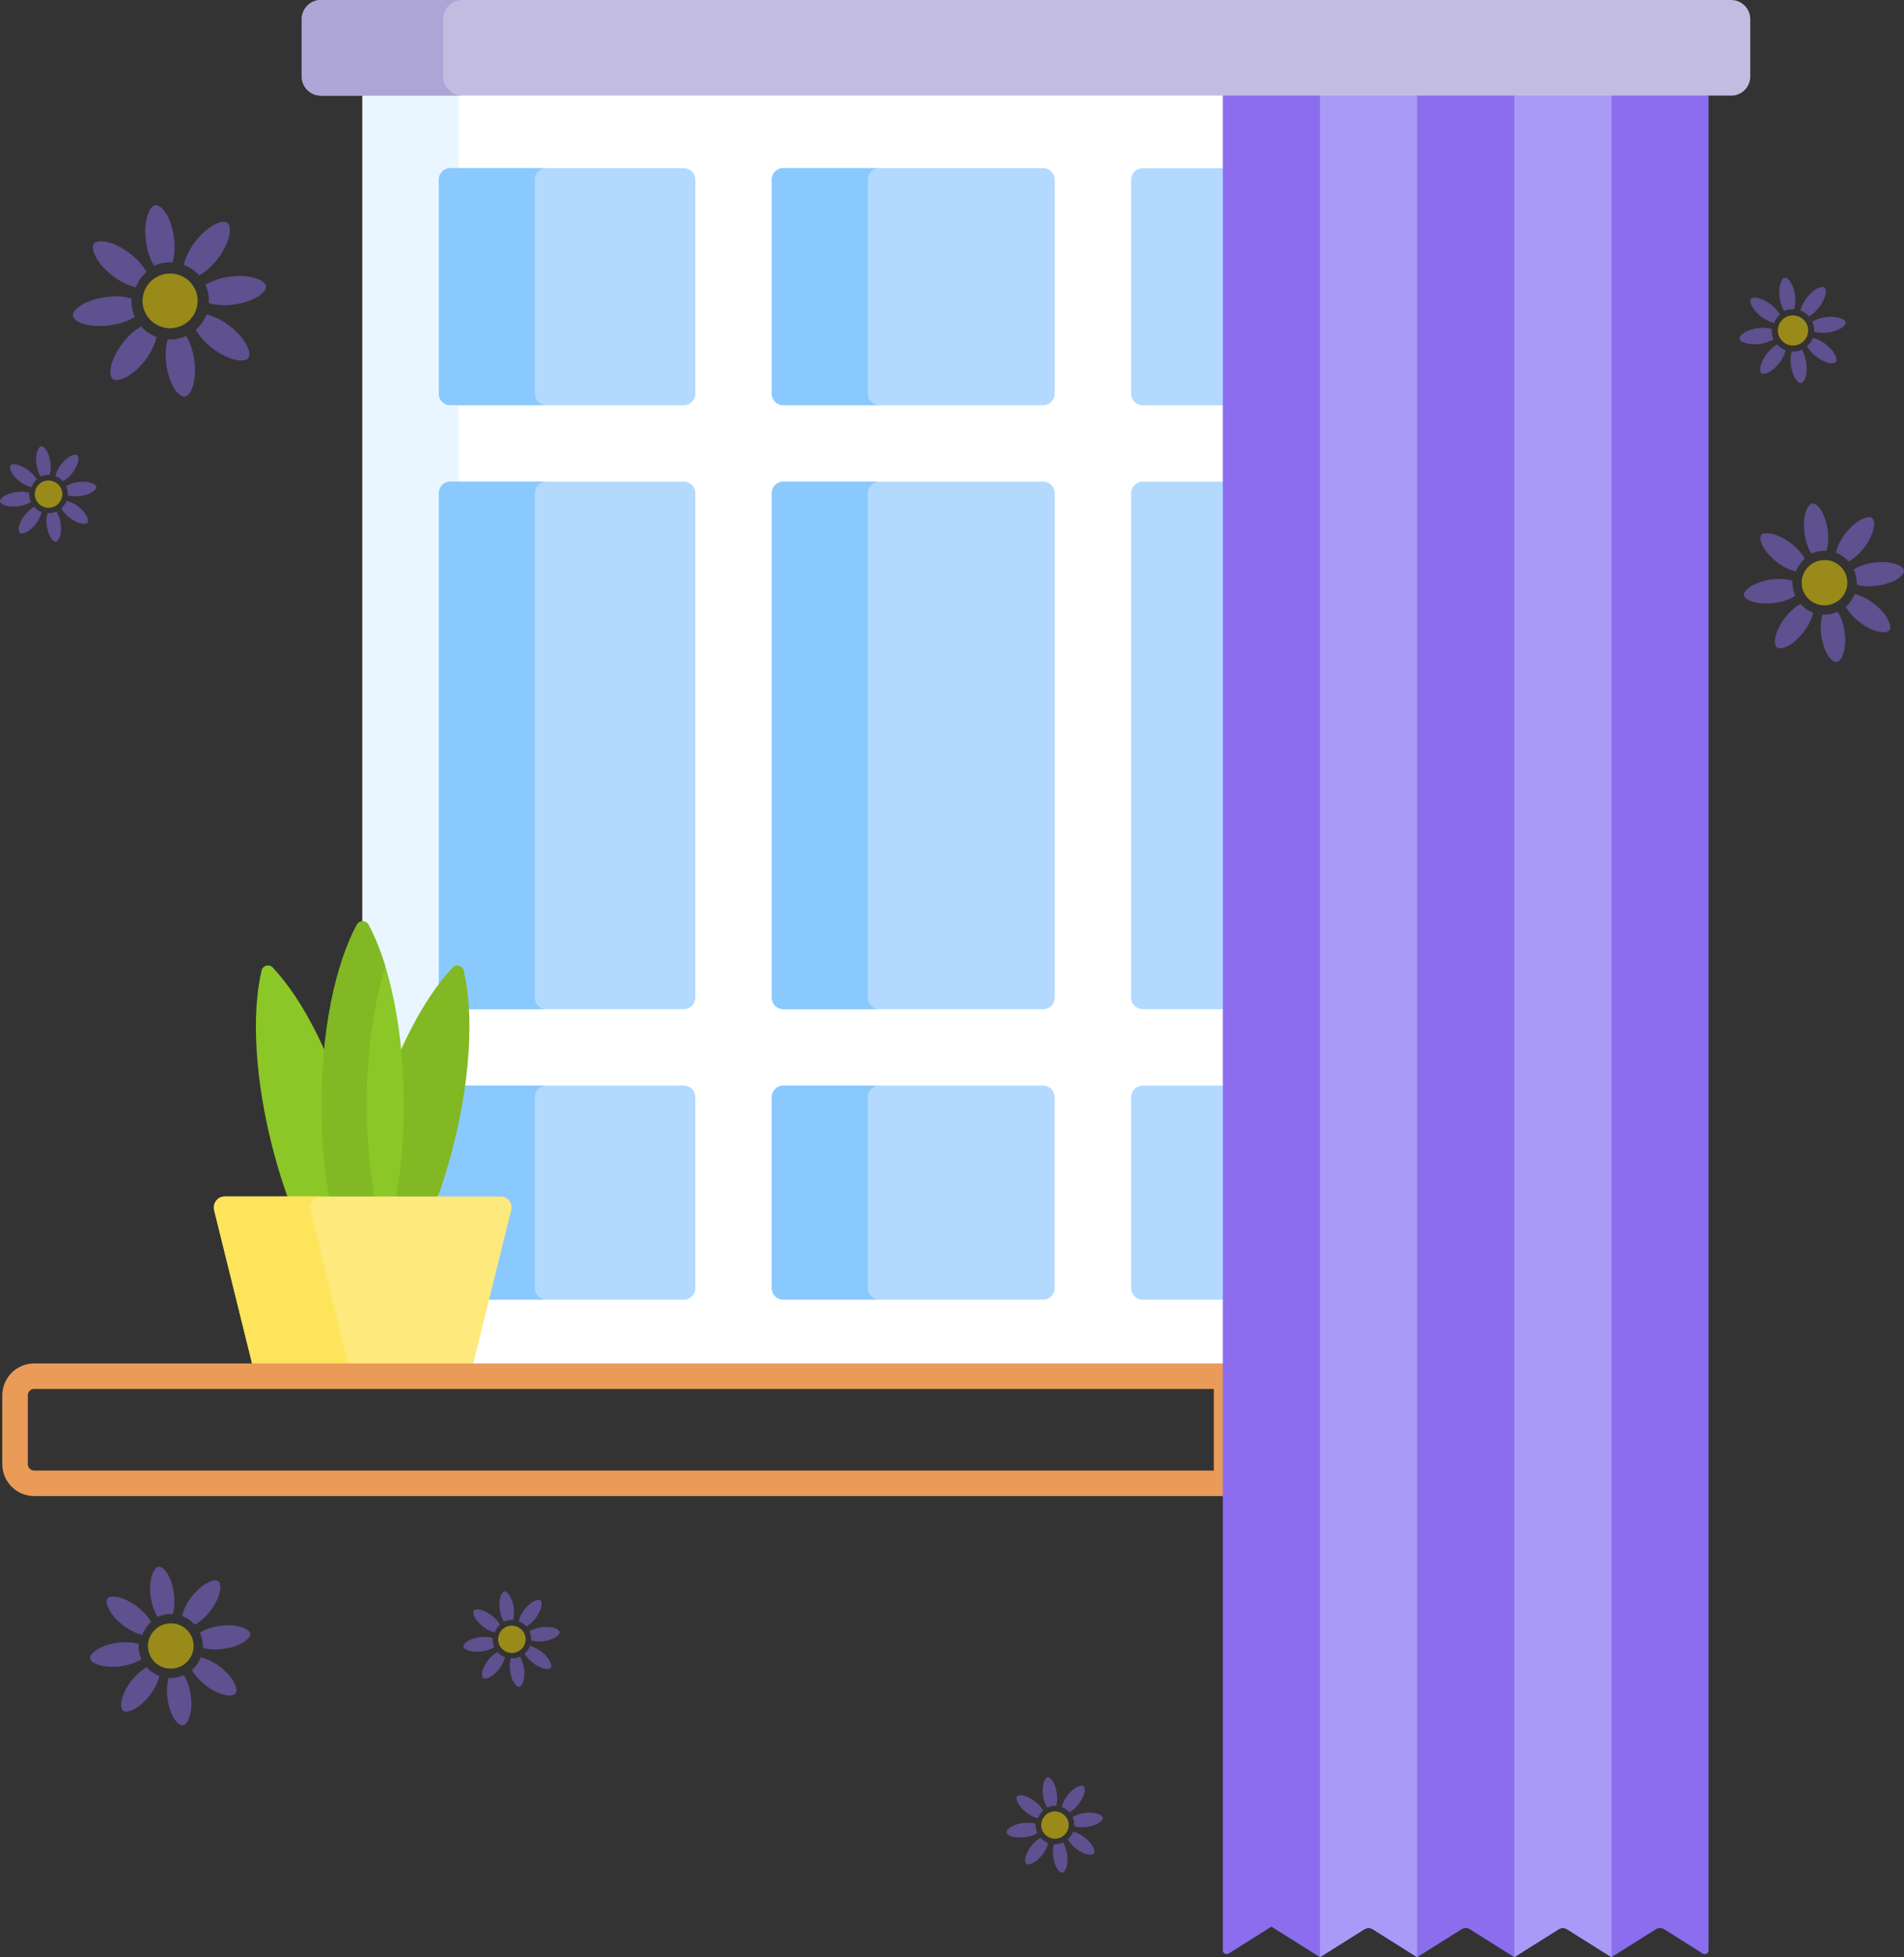 <svg viewBox="0 0 223.81 230.01" xmlns="http://www.w3.org/2000/svg" data-sanitized-data-name="Layer 2" data-name="Layer 2" id="Layer_2">
  <rect x="0" y="0" width="223.81" height="230.01" fill="#333333" stroke="none"/>
  <defs>
    <style>
      .cls-1 {
        fill: #eaf6ff;
      }

      .cls-1, .cls-2, .cls-3, .cls-4, .cls-5, .cls-6, .cls-7, .cls-8, .cls-9, .cls-10, .cls-11, .cls-12, .cls-13 {
        stroke-width: 0px;
      }

      .cls-2 {
        fill: #aa9af7;
      }

      .cls-3 {
        fill: #8bc727;
      }

      .cls-14 {
        opacity: .5;
      }

      .cls-15 {
        fill: none;
        stroke: #ea9b58;
        stroke-miterlimit: 10;
        stroke-width: 3px;
      }

      .cls-4 {
        fill: #b3dafe;
      }

      .cls-5 {
        fill: #ffe200;
      }

      .cls-6 {
        fill: #8b6ded;
      }

      .cls-7 {
        fill: #81b823;
      }

      .cls-8 {
        fill: #aca5d6;
      }

      .cls-9 {
        fill: #fee97d;
      }

      .cls-10 {
        fill: #c2bce0;
      }

      .cls-11 {
        fill: #fff;
      }

      .cls-12 {
        fill: #8ac9fe;
      }

      .cls-13 {
        fill: #fee45a;
      }
    </style>
  </defs>
  <g data-sanitized-data-name="Layer 1" data-name="Layer 1" id="Layer_1-2">
    <g>
      <g id="g1485">
        <g id="g1487">
          <g id="g1489">
            <path d="M144.19,10.78H42.6v150.94h101.58V10.78Z" class="cls-11" id="path1507"></path>
            <path d="M42.6,161.73h11.29V10.78h-11.29v150.94Z" class="cls-1" id="path1509"></path>
            <g id="g1511">
              <path d="M90.73,57.95v59.3c0,.74.6,1.35,1.35,1.35h30.55c.74,0,1.35-.6,1.35-1.35v-59.3c0-.74-.6-1.35-1.35-1.35h-30.55c-.74,0-1.35.6-1.35,1.35" class="cls-4" id="path1513"></path>
            </g>
            <g id="g1515">
              <path d="M52.93,118.6h27.46c.74,0,1.35-.6,1.35-1.35v-59.3c0-.74-.6-1.35-1.35-1.35h-27.46c-.74,0-1.35.6-1.35,1.35v59.3c0,.74.6,1.35,1.35,1.35" class="cls-4" id="path1517"></path>
            </g>
            <g id="g1519">
              <path d="M62.87,117.25v-59.3c0-.74.6-1.35,1.35-1.35h-11.29c-.74,0-1.35.6-1.35,1.35v59.3c0,.74.6,1.35,1.35,1.35h11.29c-.74,0-1.35-.6-1.35-1.35" class="cls-12" id="path1521"></path>
            </g>
            <g id="g1523">
              <path d="M123.97,151.39v-22.46c0-.74-.6-1.35-1.35-1.35h-30.55c-.74,0-1.35.6-1.35,1.35v22.46c0,.74.6,1.35,1.35,1.35h30.55c.74,0,1.35-.6,1.35-1.35" class="cls-4" id="path1525"></path>
            </g>
            <g id="g1527">
              <path d="M144.19,19.77h-9.88c-.74,0-1.35.6-1.35,1.35v25.16c0,.74.6,1.35,1.35,1.35h9.88v-27.85Z" class="cls-4" id="path1529"></path>
            </g>
            <g id="g1531">
              <path d="M81.74,46.27v-25.16c0-.74-.6-1.35-1.35-1.35h-27.46c-.74,0-1.35.6-1.35,1.35v25.16c0,.74.6,1.35,1.35,1.35h27.46c.74,0,1.35-.6,1.35-1.35" class="cls-4" id="path1533"></path>
            </g>
            <g id="g1535">
              <path d="M62.87,46.27v-25.16c0-.74.6-1.35,1.35-1.35h-11.29c-.74,0-1.35.6-1.35,1.35v25.16c0,.74.6,1.35,1.35,1.35h11.29c-.74,0-1.35-.6-1.35-1.35" class="cls-12" id="path1537"></path>
            </g>
            <g id="g1539">
              <path d="M90.73,21.11v25.16c0,.74.6,1.35,1.35,1.35h30.55c.74,0,1.35-.6,1.35-1.35v-25.16c0-.74-.6-1.35-1.35-1.35h-30.55c-.74,0-1.35.6-1.35,1.35" class="cls-4" id="path1541"></path>
            </g>
            <g id="g1543">
              <path d="M80.39,127.58h-27.46c-.74,0-1.35.6-1.35,1.35v22.46c0,.74.6,1.35,1.35,1.35h27.46c.74,0,1.35-.6,1.35-1.35v-22.46c0-.74-.6-1.35-1.35-1.35" class="cls-4" id="path1545"></path>
            </g>
            <g id="g1547">
              <path d="M62.87,151.39v-22.46c0-.74.6-1.35,1.35-1.35h-11.29c-.74,0-1.35.6-1.35,1.35v22.46c0,.74.6,1.35,1.35,1.35h11.29c-.74,0-1.35-.6-1.35-1.35" class="cls-12" id="path1549"></path>
            </g>
            <g id="g1551">
              <path d="M144.19,127.58h-9.88c-.74,0-1.35.6-1.35,1.35v22.46c0,.74.6,1.35,1.35,1.35h9.88v-25.16Z" class="cls-4" id="path1553"></path>
            </g>
            <g id="g1555">
              <path d="M144.19,56.6h-9.88c-.74,0-1.35.6-1.35,1.35v59.3c0,.74.6,1.35,1.35,1.35h9.88v-61.99Z" class="cls-4" id="path1557"></path>
            </g>
            <g id="g1559">
              <path d="M102.01,117.25v-59.3c0-.74.6-1.35,1.35-1.35h-11.29c-.74,0-1.35.6-1.35,1.35v59.3c0,.74.6,1.35,1.35,1.35h11.29c-.74,0-1.35-.6-1.35-1.35" class="cls-12" id="path1561"></path>
            </g>
            <g id="g1563">
              <path d="M102.01,46.27v-25.16c0-.74.6-1.35,1.35-1.35h-11.29c-.74,0-1.35.6-1.35,1.35v25.16c0,.74.6,1.35,1.35,1.35h11.29c-.74,0-1.35-.6-1.35-1.35" class="cls-12" id="path1565"></path>
            </g>
            <g id="g1567">
              <path d="M102.01,151.39v-22.46c0-.74.6-1.35,1.35-1.35h-11.29c-.74,0-1.35.6-1.35,1.35v22.46c0,.74.6,1.35,1.35,1.35h11.29c-.74,0-1.35-.6-1.35-1.35" class="cls-12" id="path1569"></path>
            </g>
            <g id="g1571">
              <path d="M33.94,141.06h9.25c-.35-2.55-.89-5.23-1.63-7.97-2.27-8.48-5.87-15.54-9.5-19.39-.42-.44-1.17-.24-1.31.35-1.22,5.15-.8,13.07,1.47,21.54.51,1.9,1.09,3.73,1.72,5.46" class="cls-3" id="path1573"></path>
            </g>
            <g id="g1575">
              <path d="M51.32,141.06c.63-1.74,1.21-3.56,1.72-5.46,2.27-8.48,2.69-16.39,1.47-21.54-.14-.6-.9-.8-1.31-.35-3.63,3.85-7.23,10.91-9.5,19.39-.73,2.74-1.27,5.42-1.63,7.97h9.25Z" class="cls-7" id="path1577"></path>
            </g>
            <g id="g1579">
              <path d="M46.51,141.06c.61-3.39.96-7.18.96-11.2,0-8.78-1.64-16.53-4.16-21.19-.29-.54-1.07-.54-1.36,0-2.51,4.66-4.16,12.41-4.16,21.19,0,4.01.35,7.81.96,11.2h7.75Z" class="cls-3" id="path1581"></path>
            </g>
            <g id="g1583">
              <path d="M44.07,141.06c-.61-3.39-.96-7.18-.96-11.2,0-6.19.82-11.86,2.18-16.3-.57-1.86-1.23-3.51-1.98-4.89-.29-.54-1.07-.54-1.36,0-2.51,4.66-4.16,12.41-4.16,21.19,0,4.01.35,7.81.96,11.2h5.31Z" class="cls-7" id="path1585"></path>
            </g>
            <g id="g1587">
              <path d="M30.12,162.18h25.03l4.94-19.96c.2-.82-.42-1.61-1.26-1.61H26.43c-.84,0-1.46.79-1.26,1.61l4.94,19.96Z" class="cls-9" id="path1589"></path>
            </g>
            <g id="g1591">
              <path d="M30.12,162.18h11.28l-4.94-19.96c-.2-.82.42-1.61,1.26-1.61h-11.28c-.84,0-1.46.79-1.26,1.61l4.94,19.96Z" class="cls-13" id="path1593"></path>
            </g>
            <g id="g1595">
              <path d="M144.19,161.73H4.02c-1.24,0-2.25,1.01-2.25,2.25v8.09c0,1.24,1.01,2.25,2.25,2.25h140.16v-12.58Z" class="cls-15" id="path1597"></path>
            </g>
            <g id="g1603">
              <path d="M143.74,10.78v218.42c0,.35.39.57.69.38l5.02-3.16,5.71,3.59,5.23-3.29c.29-.18.66-.18.96,0l5.23,3.29,5.23-3.29c.29-.18.66-.18.96,0l5.23,3.29,5.23-3.29c.29-.18.66-.18.96,0l5.23,3.29,5.23-3.29c.29-.18.66-.18.96,0l4.54,2.86c.3.19.69-.03.69-.38V10.78h-57.11Z" class="cls-6" id="path1605"></path>
            </g>
            <g id="g1607">
              <path d="M155.16,10.78v219.23l5.23-3.29c.29-.18.66-.18.96,0l5.23,3.29V10.78h-11.42Z" class="cls-2" id="path1609"></path>
            </g>
            <g id="g1611">
              <path d="M178,10.78v219.23l5.23-3.29c.29-.18.66-.18.96,0l5.23,3.29V10.78h-11.42Z" class="cls-2" id="path1613"></path>
            </g>
            <g id="g1615">
              <path d="M203.49,11.23H37.72c-1.24,0-2.25-1.01-2.25-2.25V2.25c0-1.24,1.01-2.25,2.25-2.25h165.77c1.24,0,2.25,1.01,2.25,2.25v6.74c0,1.24-1.01,2.25-2.25,2.25" class="cls-10" id="path1617"></path>
            </g>
            <g id="g1619">
              <path d="M52.09,8.98V2.25C52.09,1.01,53.1,0,54.34,0h-16.62C36.48,0,35.47,1.01,35.47,2.25v6.74c0,1.24,1.01,2.25,2.25,2.25h16.62c-1.24,0-2.25-1.01-2.25-2.25" class="cls-8" id="path1621"></path>
            </g>
          </g>
        </g>
      </g>
      <g class="cls-14">
        <path d="M9.2,53.77c-.02-.13-.06-.23-.13-.28-.05-.04-.12-.06-.21-.06-.38,0-1.07.37-1.68,1.16-.35.45-.58.95-.67,1.36.34.13.65.34.9.61.34-.18.73-.5,1.1-.98h0c.49-.64.76-1.35.7-1.82h0Z" class="cls-6"></path>
        <path d="M11.22,57.49c.08-.11.12-.21.1-.29-.04-.28-.64-.59-1.55-.59-.18,0-.37.01-.57.04-.57.08-1.08.26-1.43.49.15.33.22.7.2,1.07.37.11.87.16,1.47.08.8-.11,1.5-.42,1.78-.79h0Z" class="cls-6"></path>
        <path d="M10.01,61.55c.13-.02.23-.06.28-.13.2-.27-.12-1.14-1.1-1.89-.45-.35-.94-.58-1.36-.67-.13.35-.35.65-.62.89.18.34.5.73.98,1.1h0c.64.49,1.35.76,1.82.7h0Z" class="cls-6"></path>
        <path d="M6.28,63.56c.11.08.21.12.3.1.34-.05.72-.89.56-2.11-.08-.57-.26-1.08-.49-1.44-.29.13-.6.2-.93.2-.05,0-.09,0-.14,0-.11.37-.16.87-.08,1.47.11.8.42,1.49.79,1.78h0Z" class="cls-6"></path>
        <path d="M2.21,62.36c.02.13.06.23.13.28.27.2,1.14-.12,1.89-1.1.35-.45.58-.95.67-1.36-.34-.13-.65-.34-.9-.61-.34.18-.73.5-1.1.98h0c-.49.64-.76,1.35-.7,1.82h0Z" class="cls-6"></path>
        <path d="M2.2,59.48c.57-.08,1.08-.26,1.43-.49-.15-.33-.22-.7-.2-1.07-.24-.07-.55-.12-.89-.12-.18,0-.37.01-.57.04-.58.08-1.11.27-1.47.51-.1.26-.21.51-.32.75.26.27,1.01.51,2.02.38h0Z" class="cls-6"></path>
        <path d="M1.51,54.57c-.13.02-.23.06-.28.13-.17.23.03.87.67,1.51.13.13.27.25.43.38.45.35.94.58,1.36.67.13-.34.34-.65.62-.9-.18-.34-.5-.73-.98-1.09-.64-.49-1.35-.76-1.82-.7h0Z" class="cls-6"></path>
        <path d="M.1,58.65c-.08.11-.11.21-.1.29.04.28.64.59,1.55.58.18,0,.37-.02.57-.04.57-.08,1.08-.27,1.43-.5-.16-.33-.23-.7-.21-1.07-.37-.11-.87-.15-1.47-.07-.8.11-1.49.43-1.78.81h0Z" class="cls-6"></path>
        <path d="M5.13,52.56c-.09-.07-.18-.11-.26-.11-.01,0-.02,0-.03,0-.34.05-.72.89-.56,2.11.08.57.26,1.08.49,1.44.33-.15.69-.22,1.07-.19.11-.37.16-.87.08-1.47-.11-.8-.42-1.49-.79-1.78h0Z" class="cls-6"></path>
        <path d="M5.85,56.47c-.89-.08-1.67.58-1.75,1.46-.04.43.09.84.37,1.17.28.33.67.53,1.1.57.88.08,1.67-.58,1.75-1.46.04-.42-.09-.84-.37-1.16-.28-.33-.67-.53-1.1-.57h0Z" class="cls-5"></path>
      </g>
      <g class="cls-14">
        <path d="M63.66,188.35c-.02-.13-.06-.23-.13-.28-.05-.04-.12-.06-.21-.06-.38,0-1.07.37-1.68,1.16-.35.45-.58.95-.67,1.36.34.13.65.34.9.61.34-.18.73-.5,1.1-.98h0c.49-.64.76-1.35.7-1.82h0Z" class="cls-6"></path>
        <path d="M65.68,192.07c.08-.11.12-.21.1-.29-.04-.28-.64-.59-1.55-.59-.18,0-.37.01-.57.04-.57.08-1.08.26-1.43.49.15.33.22.7.2,1.07.37.11.87.16,1.47.08.8-.11,1.5-.42,1.78-.79h0Z" class="cls-6"></path>
        <path d="M64.47,196.13c.13-.02.23-.06.28-.13.2-.27-.12-1.14-1.1-1.89-.45-.35-.94-.58-1.36-.67-.13.35-.35.65-.62.89.18.34.5.73.98,1.1h0c.64.49,1.35.76,1.82.7h0Z" class="cls-6"></path>
        <path d="M60.74,198.14c.11.08.21.12.3.1.34-.05.72-.89.56-2.11-.08-.57-.26-1.08-.49-1.44-.29.13-.6.2-.93.2-.05,0-.09,0-.14,0-.11.37-.16.87-.08,1.47.11.8.42,1.49.79,1.78h0Z" class="cls-6"></path>
        <path d="M56.67,196.94c.02.13.06.23.13.28.27.2,1.14-.12,1.89-1.1.35-.45.58-.95.67-1.36-.34-.13-.65-.34-.9-.61-.34.18-.73.5-1.1.98h0c-.49.64-.76,1.35-.7,1.82h0Z" class="cls-6"></path>
        <path d="M56.67,194.06c.57-.08,1.08-.26,1.43-.49-.15-.33-.22-.7-.2-1.07-.24-.07-.55-.12-.89-.12-.18,0-.37.01-.57.04-.58.08-1.11.27-1.47.51-.1.26-.21.51-.32.75.26.27,1.01.51,2.02.38h0Z" class="cls-6"></path>
        <path d="M55.97,189.15c-.13.02-.23.06-.28.13-.17.23.03.87.67,1.51.13.13.27.25.43.38.45.35.94.58,1.36.67.13-.34.34-.65.62-.9-.18-.34-.5-.73-.98-1.09-.64-.49-1.35-.76-1.82-.7h0Z" class="cls-6"></path>
        <path d="M54.57,193.23c-.08.11-.11.21-.1.29.04.28.64.59,1.55.58.18,0,.37-.02.57-.04.57-.08,1.08-.27,1.43-.5-.16-.33-.23-.7-.21-1.07-.37-.11-.87-.15-1.47-.07-.8.11-1.49.43-1.78.81h0Z" class="cls-6"></path>
        <path d="M59.59,187.14c-.09-.07-.18-.11-.26-.11-.01,0-.02,0-.03,0-.34.05-.72.89-.56,2.11.08.57.26,1.08.49,1.44.33-.15.69-.22,1.07-.19.11-.37.16-.87.08-1.47-.11-.8-.42-1.49-.79-1.78h0Z" class="cls-6"></path>
        <path d="M60.31,191.05c-.89-.08-1.67.58-1.75,1.46-.04.43.09.84.37,1.17.28.33.67.53,1.1.57.88.08,1.67-.58,1.75-1.46.04-.42-.09-.84-.37-1.16-.28-.33-.67-.53-1.1-.57h0Z" class="cls-5"></path>
      </g>
      <g class="cls-14">
        <path d="M127.5,210.18c-.02-.13-.06-.23-.13-.28-.05-.04-.12-.06-.21-.06-.38,0-1.07.37-1.68,1.16-.35.45-.58.95-.67,1.36.34.13.65.34.9.61.34-.18.73-.5,1.1-.98h0c.49-.64.76-1.35.7-1.82h0Z" class="cls-6"></path>
        <path d="M129.53,213.9c.08-.11.12-.21.1-.29-.04-.28-.64-.59-1.55-.59-.18,0-.37.01-.57.04-.57.08-1.08.26-1.43.49.15.33.22.7.2,1.07.37.11.87.16,1.47.08.8-.11,1.5-.42,1.78-.79h0Z" class="cls-6"></path>
        <path d="M128.32,217.96c.13-.02.23-.06.28-.13.2-.27-.12-1.14-1.1-1.89-.45-.35-.94-.58-1.36-.67-.13.35-.35.65-.62.89.18.34.5.73.98,1.1h0c.64.49,1.35.76,1.82.7h0Z" class="cls-6"></path>
        <path d="M124.58,219.98c.11.08.21.12.3.1.34-.05.72-.89.56-2.11-.08-.57-.26-1.08-.49-1.44-.29.13-.6.2-.93.2-.05,0-.09,0-.14,0-.11.37-.16.87-.08,1.47.11.8.42,1.49.79,1.78h0Z" class="cls-6"></path>
        <path d="M120.52,218.77c.02.13.06.23.13.28.27.2,1.14-.12,1.89-1.1.35-.45.58-.95.67-1.36-.34-.13-.65-.34-.9-.61-.34.18-.73.5-1.1.98h0c-.49.64-.76,1.35-.7,1.82h0Z" class="cls-6"></path>
        <path d="M120.51,215.9c.57-.08,1.08-.26,1.43-.49-.15-.33-.22-.7-.2-1.07-.24-.07-.55-.12-.89-.12-.18,0-.37.01-.57.04-.58.08-1.11.27-1.47.51-.1.26-.21.51-.32.75.26.27,1.01.51,2.02.38h0Z" class="cls-6"></path>
        <path d="M119.82,210.99c-.13.02-.23.06-.28.13-.17.23.03.87.67,1.51.13.13.27.25.43.38.45.35.94.58,1.36.67.13-.34.34-.65.62-.9-.18-.34-.5-.73-.98-1.09-.64-.49-1.35-.76-1.82-.7h0Z" class="cls-6"></path>
        <path d="M118.41,215.07c-.08.11-.11.21-.1.29.04.28.64.59,1.55.58.18,0,.37-.02.57-.04.57-.08,1.08-.27,1.43-.5-.16-.33-.23-.7-.21-1.07-.37-.11-.87-.15-1.47-.07-.8.11-1.49.43-1.78.81h0Z" class="cls-6"></path>
        <path d="M123.44,208.98c-.09-.07-.18-.11-.26-.11-.01,0-.02,0-.03,0-.34.05-.72.89-.56,2.11.08.57.26,1.08.49,1.44.33-.15.69-.22,1.07-.19.11-.37.16-.87.08-1.47-.11-.8-.42-1.49-.79-1.78h0Z" class="cls-6"></path>
        <path d="M124.15,212.88c-.89-.08-1.67.58-1.75,1.46-.04.43.09.84.37,1.17.28.33.67.53,1.1.57.88.08,1.67-.58,1.75-1.46.04-.42-.09-.84-.37-1.16-.28-.33-.67-.53-1.1-.57h0Z" class="cls-5"></path>
      </g>
      <g class="cls-14">
        <path d="M27.01,26.75c-.04-.27-.13-.46-.27-.56-.1-.08-.25-.12-.42-.12-.77,0-2.15.73-3.37,2.33-.7.91-1.17,1.9-1.34,2.73.69.26,1.3.67,1.8,1.23.68-.36,1.47-1.01,2.2-1.96h0c.98-1.28,1.53-2.71,1.4-3.65h0Z" class="cls-6"></path>
        <path d="M31.06,34.21c.16-.21.23-.41.21-.59-.08-.56-1.28-1.19-3.1-1.19-.36,0-.74.02-1.15.08-1.14.15-2.16.51-2.87.97.31.67.44,1.4.4,2.15.74.22,1.75.32,2.94.16,1.6-.21,3-.84,3.58-1.59h0Z" class="cls-6"></path>
        <path d="M28.63,42.35c.27-.04.46-.13.57-.27.41-.54-.25-2.28-2.21-3.78-.91-.69-1.89-1.17-2.72-1.34-.27.7-.7,1.31-1.25,1.79.36.68,1.01,1.47,1.97,2.2h0c1.28.98,2.72,1.53,3.65,1.4h0Z" class="cls-6"></path>
        <path d="M21.15,46.4c.22.16.42.24.59.21.67-.09,1.44-1.79,1.11-4.24-.15-1.14-.52-2.17-.98-2.88-.57.26-1.21.41-1.87.41-.09,0-.19,0-.28-.01-.22.74-.33,1.75-.17,2.95.21,1.6.84,2.99,1.59,3.57h0Z" class="cls-6"></path>
        <path d="M13,43.98c.04.27.13.46.27.57.54.41,2.29-.25,3.79-2.21.7-.91,1.17-1.9,1.34-2.73-.69-.26-1.3-.67-1.8-1.23-.68.36-1.47,1-2.2,1.96h0c-.98,1.28-1.53,2.71-1.4,3.64h0Z" class="cls-6"></path>
        <path d="M12.98,38.21c1.13-.15,2.16-.51,2.87-.97-.31-.67-.44-1.4-.4-2.15-.49-.15-1.09-.24-1.79-.24-.36,0-.74.02-1.15.08-1.17.16-2.23.53-2.95,1.02-.2.52-.41,1.03-.64,1.51.52.55,2.03,1.03,4.05.76h0Z" class="cls-6"></path>
        <path d="M11.59,28.37c-.27.04-.46.13-.56.27-.34.45.06,1.74,1.35,3.03.25.25.54.51.87.75.91.7,1.89,1.17,2.72,1.34.26-.69.68-1.31,1.24-1.8-.37-.68-1.01-1.46-1.96-2.19-1.28-.98-2.72-1.53-3.65-1.4h0Z" class="cls-6"></path>
        <path d="M8.77,36.55c-.16.22-.23.41-.2.59.08.56,1.29,1.18,3.11,1.16.36,0,.74-.03,1.14-.09,1.13-.16,2.16-.53,2.86-1-.31-.66-.46-1.4-.42-2.15-.74-.21-1.75-.3-2.94-.13-1.6.23-3,.87-3.56,1.62h0Z" class="cls-6"></path>
        <path d="M18.85,24.33c-.19-.14-.36-.22-.52-.22-.02,0-.05,0-.07,0-.67.09-1.44,1.79-1.11,4.24.15,1.14.52,2.17.98,2.88.65-.29,1.38-.44,2.15-.39.22-.74.33-1.75.17-2.95-.21-1.59-.84-2.99-1.59-3.57h0Z" class="cls-6"></path>
        <path d="M20.28,32.16c-1.78-.16-3.35,1.15-3.51,2.92-.08.85.19,1.69.74,2.34.56.66,1.34,1.06,2.2,1.14,1.77.16,3.35-1.16,3.51-2.92.08-.85-.19-1.68-.74-2.34-.56-.66-1.34-1.07-2.2-1.14h0Z" class="cls-5"></path>
      </g>
      <g class="cls-14">
        <path d="M214.61,34.09c-.02-.15-.07-.25-.15-.31-.06-.04-.14-.06-.23-.06-.42,0-1.18.4-1.85,1.28-.38.5-.64,1.04-.74,1.5.38.14.72.37.99.68.37-.2.81-.55,1.21-1.08h0c.54-.7.84-1.49.77-2.01h0Z" class="cls-6"></path>
        <path d="M216.84,38.2c.09-.12.13-.23.11-.32-.04-.31-.7-.65-1.71-.65-.2,0-.41.01-.63.04-.62.08-1.19.28-1.58.54.17.37.24.77.22,1.18.41.12.96.18,1.62.09.88-.12,1.65-.46,1.97-.87h0Z" class="cls-6"></path>
        <path d="M215.51,42.68c.15-.02.25-.07.31-.15.23-.3-.14-1.26-1.22-2.08-.5-.38-1.04-.64-1.5-.74-.15.38-.38.72-.69.99.2.37.55.81,1.08,1.21h0c.71.54,1.49.84,2.01.77h0Z" class="cls-6"></path>
        <path d="M211.39,44.9c.12.09.23.13.33.12.37-.05.79-.98.61-2.33-.08-.63-.28-1.2-.54-1.59-.32.14-.66.22-1.03.22-.05,0-.1,0-.15,0-.12.41-.18.96-.09,1.62.12.88.46,1.65.87,1.96h0Z" class="cls-6"></path>
        <path d="M206.91,43.57c.02.15.07.25.15.31.3.23,1.26-.14,2.09-1.22.38-.5.64-1.04.74-1.5-.38-.14-.72-.37-.99-.68-.37.2-.81.55-1.21,1.08h0c-.54.7-.84,1.49-.77,2h0Z" class="cls-6"></path>
        <path d="M206.9,40.4c.62-.08,1.19-.28,1.58-.54-.17-.37-.24-.77-.22-1.18-.27-.08-.6-.13-.99-.13-.2,0-.41.01-.63.04-.64.09-1.23.29-1.62.56-.11.29-.23.57-.35.83.29.3,1.12.56,2.23.42h0Z" class="cls-6"></path>
        <path d="M206.13,34.98c-.15.02-.25.07-.31.15-.19.25.03.96.74,1.67.14.14.3.28.48.42.5.38,1.04.64,1.5.74.14-.38.37-.72.68-.99-.2-.37-.56-.8-1.08-1.21-.71-.54-1.49-.84-2.01-.77h0Z" class="cls-6"></path>
        <path d="M204.58,39.48c-.09.12-.13.23-.11.32.05.31.71.65,1.71.64.2,0,.41-.02.63-.05.62-.09,1.19-.29,1.58-.55-.17-.37-.25-.77-.23-1.18-.41-.12-.96-.17-1.62-.07-.88.13-1.65.48-1.96.89h0Z" class="cls-6"></path>
        <path d="M210.13,32.76c-.1-.08-.2-.12-.29-.12-.01,0-.03,0-.04,0-.37.05-.79.98-.61,2.33.08.63.28,1.19.54,1.58.36-.16.76-.24,1.18-.21.12-.41.18-.96.09-1.62-.12-.88-.46-1.65-.87-1.96h0Z" class="cls-6"></path>
        <path d="M210.92,37.07c-.98-.09-1.84.63-1.93,1.61-.04.47.1.93.41,1.29.31.36.73.58,1.21.63.97.09,1.84-.64,1.93-1.61.04-.47-.1-.92-.41-1.28-.31-.36-.74-.59-1.21-.63h0Z" class="cls-5"></path>
      </g>
      <g class="cls-14">
        <path d="M220.28,61.34c-.03-.22-.11-.38-.22-.47-.08-.06-.2-.1-.35-.1-.64,0-1.78.61-2.79,1.93-.58.76-.97,1.57-1.11,2.26.57.21,1.08.56,1.49,1.02.56-.3,1.22-.83,1.83-1.63h0c.81-1.06,1.27-2.25,1.16-3.02h0Z" class="cls-6"></path>
        <path d="M223.64,67.53c.14-.18.19-.34.17-.49-.06-.47-1.06-.99-2.57-.99-.3,0-.61.02-.95.06-.94.13-1.79.42-2.38.81.25.55.37,1.16.33,1.78.61.18,1.45.27,2.44.13,1.33-.18,2.49-.69,2.96-1.32h0Z" class="cls-6"></path>
        <path d="M221.63,74.28c.22-.03.38-.11.47-.22.34-.45-.21-1.89-1.84-3.13-.75-.58-1.57-.97-2.26-1.11-.22.58-.58,1.09-1.03,1.49.3.56.84,1.22,1.63,1.82h0c1.06.81,2.25,1.27,3.03,1.16h0Z" class="cls-6"></path>
        <path d="M215.42,77.63c.18.14.34.2.49.17.56-.08,1.2-1.48.92-3.51-.13-.94-.43-1.8-.82-2.39-.48.21-1,.34-1.55.34-.08,0-.15,0-.23-.01-.19.61-.27,1.45-.14,2.44.18,1.32.69,2.48,1.32,2.96h0Z" class="cls-6"></path>
        <path d="M208.66,75.62c.03.22.11.38.22.47.45.34,1.9-.21,3.14-1.83.58-.76.97-1.57,1.11-2.26-.57-.21-1.08-.56-1.49-1.02-.56.3-1.22.83-1.83,1.63h0c-.81,1.06-1.27,2.25-1.16,3.02h0Z" class="cls-6"></path>
        <path d="M208.65,70.84c.94-.13,1.79-.42,2.38-.81-.25-.55-.37-1.16-.33-1.78-.4-.12-.91-.2-1.49-.2-.3,0-.62.02-.95.06-.97.13-1.85.44-2.44.85-.17.43-.34.85-.53,1.25.43.46,1.68.85,3.36.63h0Z" class="cls-6"></path>
        <path d="M207.49,62.68c-.22.03-.38.1-.47.22-.28.37.05,1.45,1.12,2.52.21.21.45.42.72.63.75.58,1.57.97,2.26,1.11.21-.57.56-1.08,1.03-1.49-.3-.56-.84-1.21-1.63-1.82-1.06-.81-2.25-1.27-3.03-1.16h0Z" class="cls-6"></path>
        <path d="M205.16,69.47c-.13.18-.19.34-.17.49.07.46,1.07.98,2.58.96.3,0,.61-.03.95-.07.94-.13,1.79-.44,2.38-.83-.26-.55-.38-1.16-.35-1.78-.61-.18-1.45-.25-2.44-.11-1.32.19-2.48.72-2.95,1.35h0Z" class="cls-6"></path>
        <path d="M213.52,59.34c-.16-.12-.3-.18-.43-.18-.02,0-.04,0-.06,0-.56.08-1.19,1.48-.92,3.51.13.94.43,1.8.81,2.39.54-.24,1.15-.36,1.78-.32.19-.61.27-1.45.14-2.45-.18-1.32-.69-2.48-1.32-2.96h0Z" class="cls-6"></path>
        <path d="M214.7,65.83c-1.47-.13-2.78.96-2.91,2.42-.06.71.16,1.4.62,1.94.46.55,1.11.88,1.82.94,1.47.13,2.78-.96,2.91-2.42.06-.7-.15-1.39-.61-1.94-.46-.55-1.11-.89-1.83-.95h0Z" class="cls-5"></path>
      </g>
      <g class="cls-14">
        <path d="M25.88,186.3c-.03-.22-.11-.38-.22-.47-.08-.06-.2-.1-.35-.1-.64,0-1.78.61-2.79,1.93-.58.76-.97,1.57-1.11,2.26.57.21,1.08.56,1.49,1.02.56-.3,1.22-.83,1.83-1.63h0c.81-1.06,1.27-2.25,1.16-3.02h0Z" class="cls-6"></path>
        <path d="M29.24,192.48c.14-.18.19-.34.17-.49-.06-.47-1.06-.99-2.57-.99-.3,0-.61.02-.95.06-.94.13-1.79.42-2.38.81.25.55.37,1.16.33,1.78.61.18,1.45.27,2.44.13,1.33-.18,2.49-.69,2.96-1.32h0Z" class="cls-6"></path>
        <path d="M27.23,199.23c.22-.03.38-.11.47-.22.34-.45-.21-1.89-1.84-3.13-.75-.58-1.57-.97-2.26-1.11-.22.58-.58,1.09-1.03,1.49.3.56.84,1.22,1.63,1.82h0c1.06.81,2.25,1.27,3.03,1.16h0Z" class="cls-6"></path>
        <path d="M21.02,202.59c.18.14.34.2.49.17.56-.08,1.2-1.48.92-3.51-.13-.94-.43-1.8-.82-2.39-.48.21-1,.34-1.55.34-.08,0-.15,0-.23-.01-.19.61-.27,1.45-.14,2.44.18,1.32.69,2.48,1.32,2.96h0Z" class="cls-6"></path>
        <path d="M14.26,200.58c.03.22.11.38.22.47.45.34,1.9-.21,3.14-1.83.58-.76.97-1.57,1.11-2.26-.57-.21-1.08-.56-1.49-1.02-.56.3-1.22.83-1.83,1.63h0c-.81,1.06-1.27,2.25-1.16,3.02h0Z" class="cls-6"></path>
        <path d="M14.25,195.8c.94-.13,1.79-.42,2.38-.81-.25-.55-.37-1.16-.33-1.78-.4-.12-.91-.2-1.49-.2-.3,0-.62.02-.95.06-.97.13-1.85.44-2.44.85-.17.43-.34.85-.53,1.25.43.46,1.68.85,3.36.63h0Z" class="cls-6"></path>
        <path d="M13.1,187.64c-.22.03-.38.1-.47.22-.28.37.05,1.45,1.12,2.52.21.21.45.42.72.63.75.58,1.57.97,2.26,1.11.21-.57.56-1.08,1.03-1.49-.3-.56-.84-1.21-1.63-1.82-1.06-.81-2.25-1.27-3.03-1.16h0Z" class="cls-6"></path>
        <path d="M10.76,194.42c-.13.18-.19.34-.17.49.07.46,1.07.98,2.58.96.3,0,.61-.03.95-.07.94-.13,1.79-.44,2.38-.83-.26-.55-.38-1.16-.35-1.78-.61-.18-1.45-.25-2.44-.11-1.32.19-2.48.72-2.95,1.35h0Z" class="cls-6"></path>
        <path d="M19.12,184.29c-.16-.12-.3-.18-.43-.18-.02,0-.04,0-.06,0-.56.08-1.19,1.48-.92,3.51.13.94.43,1.8.81,2.39.54-.24,1.15-.36,1.78-.32.19-.61.27-1.45.14-2.45-.18-1.32-.69-2.48-1.32-2.96h0Z" class="cls-6"></path>
        <path d="M20.31,190.79c-1.47-.13-2.78.96-2.91,2.42-.06.71.16,1.4.62,1.94.46.55,1.11.88,1.82.94,1.47.13,2.78-.96,2.91-2.42.06-.7-.15-1.39-.61-1.94-.46-.55-1.11-.89-1.83-.95h0Z" class="cls-5"></path>
      </g>
    </g>
  </g>
</svg>